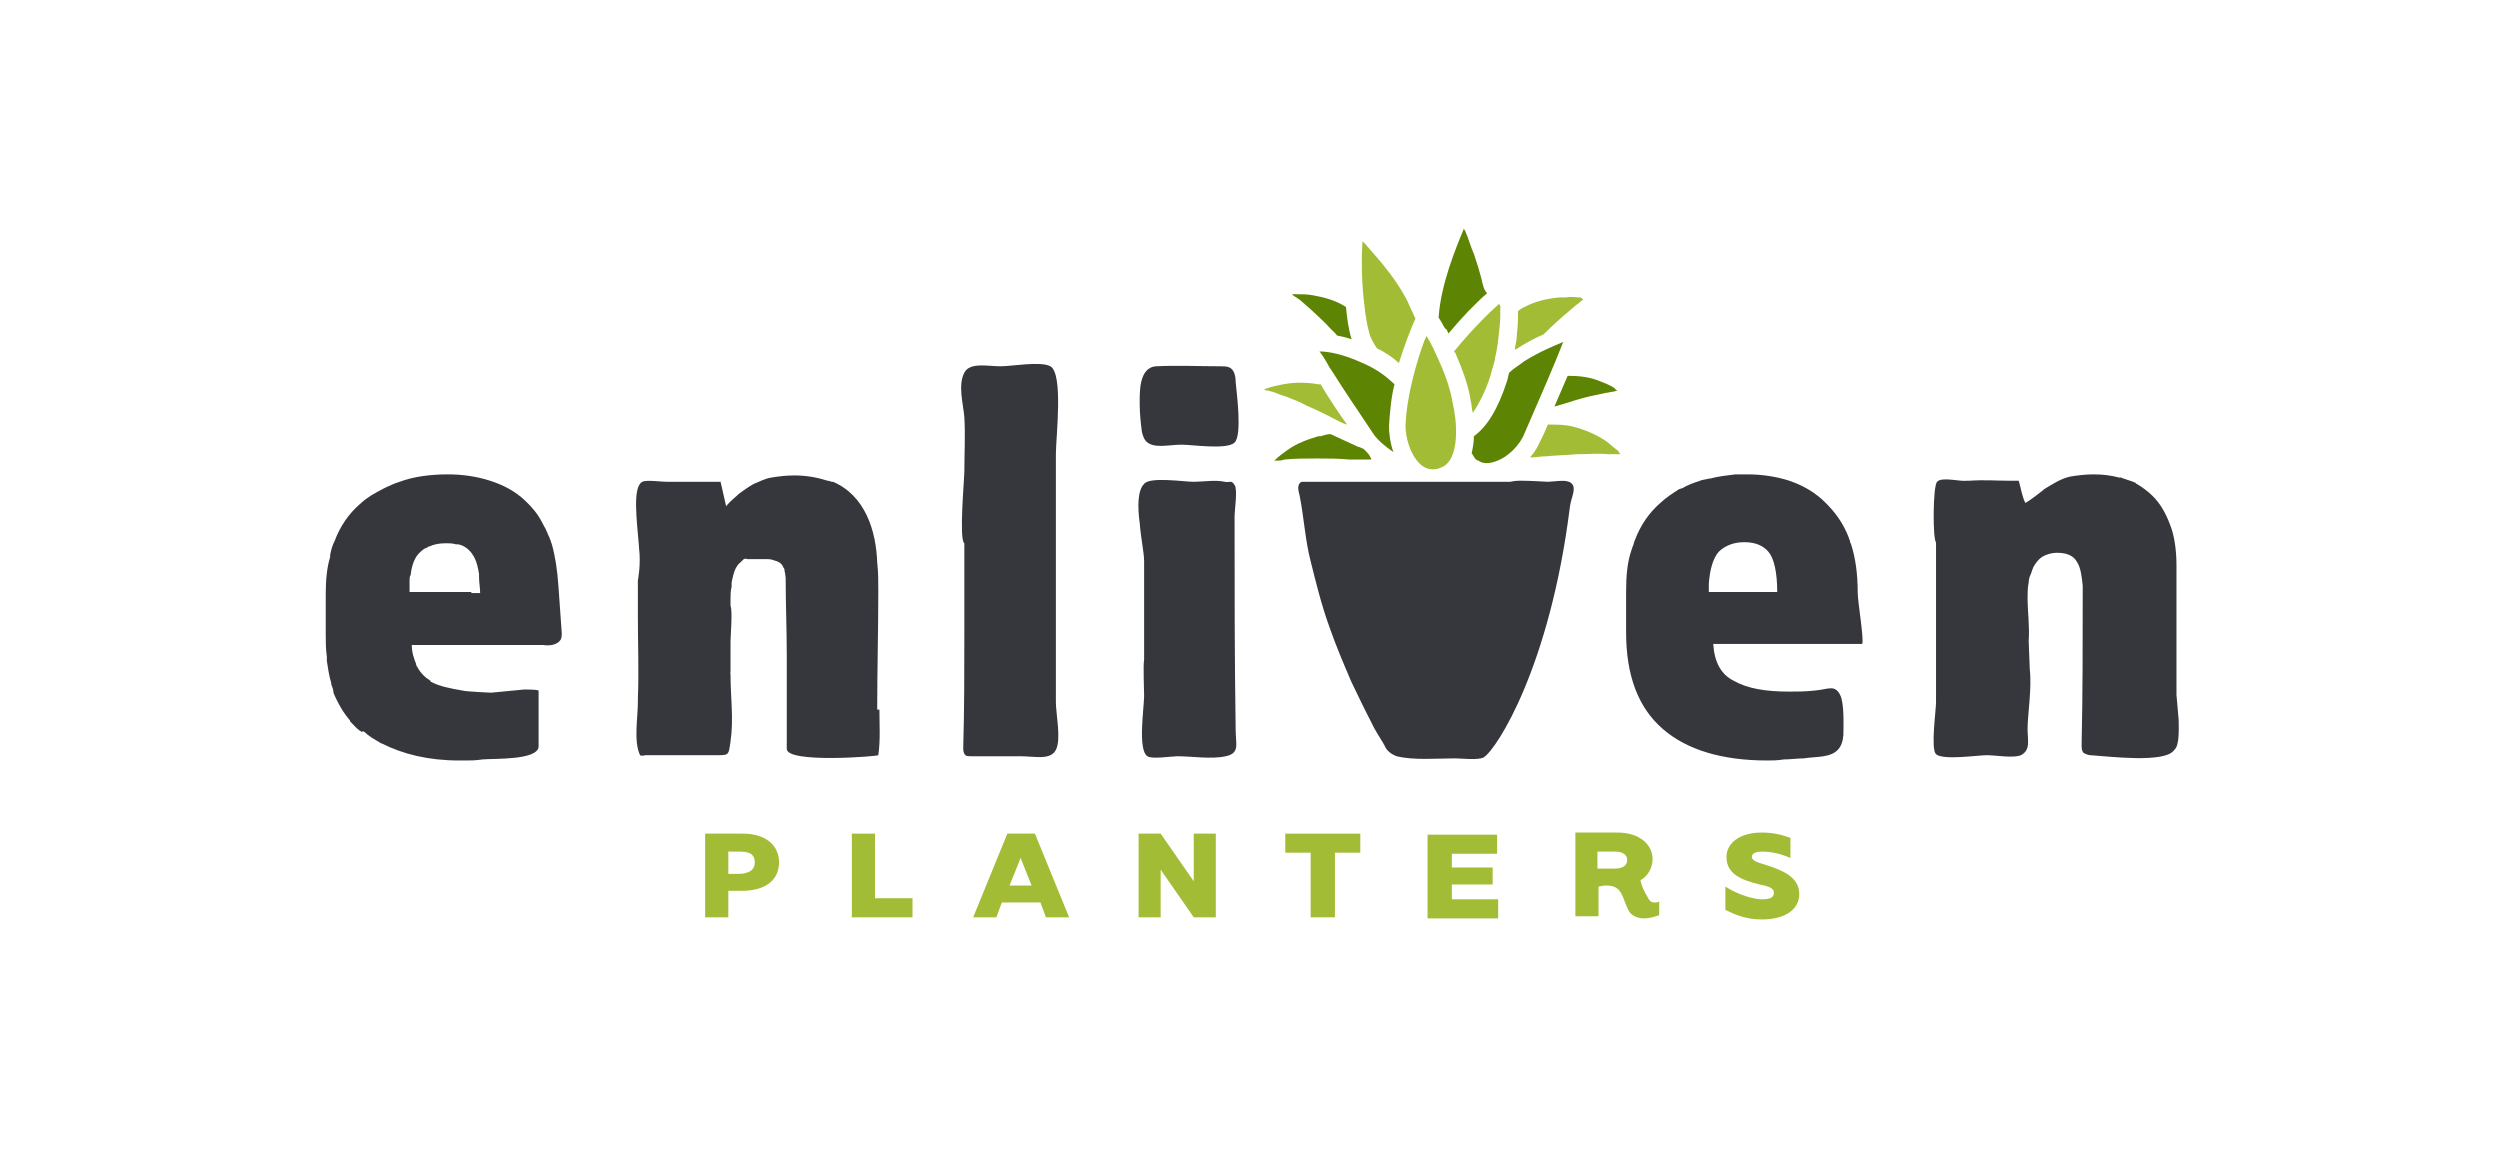 <?xml version="1.0" encoding="UTF-8"?>
<svg xmlns="http://www.w3.org/2000/svg" width="168" height="78" viewBox="0 0 168 78" fill="none">
  <g clip-path="url(#clip0_17579_6684)">
    <path d="M52.352 57.941C52.352 59.01 51.611 59.864 49.832 59.864H48.943V61.644H47.386V56.019H49.906C51.537 56.019 52.352 56.873 52.352 57.941ZM50.721 57.941C50.721 57.514 50.499 57.229 49.758 57.229H48.943V58.725H49.758C50.499 58.653 50.721 58.369 50.721 57.941Z" fill="#A2BC35"></path>
    <path d="M61.32 60.362V61.644H57.244V56.019H58.8V60.362H61.32Z" fill="#A2BC35"></path>
    <path d="M67.323 60.647L66.953 61.644H65.397L67.694 56.019H69.547L71.845 61.644H70.288L69.918 60.647H67.323ZM69.325 59.508L68.584 57.656L67.842 59.508H69.325Z" fill="#A2BC35"></path>
    <path d="M77.996 61.644H76.514V56.019H77.996L80.22 59.223V56.019H81.702V61.644H80.22L77.996 58.44V61.644Z" fill="#A2BC35"></path>
    <path d="M89.633 61.644H88.077V57.3H86.372V56.019H91.412V57.3H89.707V61.644H89.633Z" fill="#A2BC35"></path>
    <path d="M110.682 60.22C110.831 60.505 110.905 60.647 111.201 60.647C111.275 60.647 111.424 60.647 111.498 60.576V61.502C111.275 61.573 110.905 61.715 110.46 61.715C110.015 61.715 109.571 61.502 109.422 61.146C108.978 60.291 109.052 59.508 107.94 59.508C107.644 59.508 107.495 59.579 107.421 59.579V61.573H105.865V55.947H108.681C110.238 55.947 111.053 56.802 111.053 57.728C111.053 58.297 110.757 58.867 110.238 59.152C110.312 59.508 110.46 59.864 110.682 60.22ZM107.347 57.229V58.368H108.533C109.052 58.368 109.348 58.155 109.348 57.799C109.348 57.443 109.052 57.229 108.533 57.229H107.347Z" fill="#A2BC35"></path>
    <path d="M115.945 59.579C116.834 60.149 117.872 60.434 118.391 60.434C118.835 60.434 119.206 60.362 119.206 60.006C119.206 59.721 118.984 59.579 118.242 59.437C117.131 59.152 116.019 58.796 116.019 57.585C116.019 56.659 116.908 55.947 118.391 55.947C119.132 55.947 119.725 56.09 120.318 56.303V57.656C119.651 57.371 119.058 57.229 118.391 57.229C117.946 57.229 117.724 57.371 117.724 57.585C117.724 57.799 118.02 57.941 118.539 58.084C119.651 58.44 120.911 58.867 120.911 60.078C120.911 61.075 120.021 61.787 118.391 61.787C117.279 61.787 116.538 61.431 115.945 61.146V59.579Z" fill="#A2BC35"></path>
    <path fill-rule="evenodd" clip-rule="evenodd" d="M107.866 29.599C107.199 29.171 106.532 28.886 105.717 28.673C105.198 28.53 104.605 28.53 104.012 28.53C103.79 29.1 103.567 29.527 103.493 29.67C103.345 30.026 103.123 30.382 102.826 30.738C103.197 30.738 103.493 30.667 103.864 30.667C104.531 30.595 105.198 30.595 105.939 30.524C106.68 30.524 107.347 30.453 108.089 30.524C108.237 30.524 108.385 30.524 108.533 30.524C108.681 30.524 108.756 30.524 108.904 30.524C108.83 30.453 108.756 30.382 108.756 30.311C108.459 30.097 108.163 29.812 107.866 29.599Z" fill="#A2BC35"></path>
    <path fill-rule="evenodd" clip-rule="evenodd" d="M105.865 26.893C106.532 26.679 107.274 26.537 107.941 26.394C108.089 26.394 108.237 26.323 108.385 26.323C108.459 26.323 108.608 26.252 108.682 26.252C108.608 26.181 108.534 26.181 108.534 26.109C108.237 25.896 107.866 25.753 107.496 25.611C106.829 25.326 106.088 25.255 105.346 25.255C105.05 25.967 104.754 26.608 104.457 27.32C104.976 27.178 105.421 27.035 105.865 26.893Z" fill="#5E8403"></path>
    <path fill-rule="evenodd" clip-rule="evenodd" d="M106.162 19.985C105.865 19.985 105.569 19.914 105.272 19.985H105.198C105.05 19.985 104.976 19.985 104.827 19.985C103.938 20.056 103.123 20.27 102.456 20.626C102.307 20.697 102.159 20.768 102.011 20.91C102.011 21.409 102.011 21.907 101.937 22.406C101.937 22.762 101.863 23.118 101.789 23.474C101.789 23.474 101.789 23.474 101.863 23.474C102.53 23.047 103.197 22.691 103.716 22.477C103.864 22.335 104.086 22.121 104.234 21.979C104.753 21.48 105.346 20.982 105.939 20.483C106.087 20.412 106.162 20.27 106.31 20.198C106.31 20.198 106.31 20.198 106.384 20.127C106.236 19.985 106.236 19.985 106.162 19.985Z" fill="#A2BC35"></path>
    <path fill-rule="evenodd" clip-rule="evenodd" d="M102.456 24.258C102.085 24.543 101.714 24.757 101.418 25.042C101.344 25.255 101.344 25.398 101.27 25.611C100.677 27.463 99.936 28.674 99.046 29.314C99.046 29.742 98.972 30.098 98.898 30.454C98.972 30.596 99.046 30.668 99.12 30.81C99.194 30.881 99.269 30.952 99.343 30.952C99.639 31.166 100.01 31.166 100.454 31.023C101.344 30.739 102.159 29.884 102.456 29.101C103.419 26.893 104.531 24.33 105.05 22.977C104.383 23.261 103.493 23.617 102.456 24.258Z" fill="#5E8403"></path>
    <path fill-rule="evenodd" clip-rule="evenodd" d="M91.634 30.169C91.486 30.098 91.338 30.026 91.264 30.026C90.671 29.742 90.004 29.457 89.411 29.172C89.189 29.172 88.966 29.243 88.744 29.314H88.596C87.854 29.528 87.113 29.813 86.52 30.24C86.224 30.454 85.927 30.667 85.631 30.952C85.705 30.952 85.779 30.952 85.853 30.952C86.001 30.952 86.15 30.952 86.298 30.881C87.039 30.81 87.78 30.81 88.521 30.81C89.263 30.81 89.93 30.81 90.671 30.881C91.19 30.881 91.709 30.881 92.153 30.881C92.079 30.596 91.857 30.383 91.634 30.169Z" fill="#5E8403"></path>
    <path fill-rule="evenodd" clip-rule="evenodd" d="M88.744 25.825C88.67 25.825 88.67 25.825 88.596 25.825C87.78 25.682 87.039 25.682 86.224 25.825C85.853 25.896 85.483 25.967 85.112 26.109C85.112 26.109 85.038 26.109 84.964 26.181C85.038 26.252 85.186 26.252 85.26 26.252C85.409 26.323 85.557 26.323 85.705 26.394C86.001 26.537 86.372 26.608 86.669 26.75C87.039 26.893 87.41 27.035 87.78 27.249C88.447 27.534 89.04 27.819 89.707 28.175C90.004 28.317 90.226 28.459 90.523 28.531C90.004 27.819 89.337 26.822 88.744 25.825Z" fill="#A2BC35"></path>
    <path fill-rule="evenodd" clip-rule="evenodd" d="M90.819 22.762C90.597 22.05 90.523 21.338 90.449 20.626C89.782 20.199 89.04 19.985 88.225 19.843C87.855 19.771 87.484 19.771 87.039 19.771C87.039 19.771 86.965 19.771 86.817 19.771C86.891 19.843 86.965 19.914 87.113 19.985C87.188 20.056 87.336 20.128 87.41 20.199L87.484 20.27C88.077 20.768 88.596 21.267 89.115 21.765C89.337 22.05 89.633 22.264 89.856 22.549C90.226 22.62 90.523 22.691 90.968 22.834C90.893 22.834 90.819 22.762 90.819 22.762Z" fill="#5E8403"></path>
    <path fill-rule="evenodd" clip-rule="evenodd" d="M94.599 20.27C94.155 19.416 93.636 18.632 92.82 17.635C92.45 17.208 92.079 16.781 91.709 16.353C91.709 16.353 91.635 16.282 91.56 16.211C91.486 17.35 91.486 19.059 91.709 20.697C91.783 21.267 91.857 21.837 92.005 22.335C92.079 22.691 92.302 23.047 92.524 23.403C93.117 23.688 93.636 24.044 94.006 24.4C94.377 23.19 94.822 22.05 95.118 21.409C94.896 20.911 94.673 20.484 94.599 20.27Z" fill="#A2BC35"></path>
    <path fill-rule="evenodd" clip-rule="evenodd" d="M99.565 18.775C99.417 18.205 99.268 17.706 99.046 17.066C98.824 16.567 98.675 15.997 98.453 15.499C98.453 15.499 98.379 15.428 98.379 15.356C97.786 16.781 96.823 19.131 96.674 21.338C96.748 21.481 96.823 21.552 96.897 21.694L96.971 21.837C97.045 21.979 97.119 22.122 97.193 22.122C97.267 22.193 97.267 22.335 97.341 22.406C98.231 21.338 99.12 20.413 99.936 19.7C99.713 19.487 99.639 19.131 99.565 18.775Z" fill="#5E8403"></path>
    <path fill-rule="evenodd" clip-rule="evenodd" d="M93.71 25.825C93.117 25.255 92.45 24.757 91.412 24.329C90.3 23.831 89.337 23.617 88.67 23.617C88.892 23.902 89.115 24.258 89.337 24.685L89.485 24.899C89.93 25.611 90.449 26.395 90.968 27.178L91.116 27.391C91.486 27.961 91.931 28.602 92.302 29.172C92.598 29.599 93.117 30.026 93.636 30.382C93.413 29.741 93.339 29.101 93.339 28.602C93.413 27.605 93.488 26.679 93.71 25.825Z" fill="#5E8403"></path>
    <path fill-rule="evenodd" clip-rule="evenodd" d="M100.751 20.412C99.935 21.124 98.75 22.335 97.712 23.617C97.712 23.617 97.712 23.688 97.786 23.688C98.305 24.898 98.675 25.895 98.824 26.892C98.898 27.177 98.898 27.462 98.972 27.747C99.565 26.892 100.01 25.753 100.158 25.255C100.232 24.898 100.38 24.542 100.454 24.186V24.115C100.603 23.545 100.677 22.904 100.751 22.192C100.825 21.623 100.825 21.053 100.825 20.555C100.825 20.555 100.751 20.483 100.751 20.412Z" fill="#A2BC35"></path>
    <path fill-rule="evenodd" clip-rule="evenodd" d="M97.638 27.178C97.49 26.252 97.193 25.326 96.674 24.187C96.452 23.688 96.23 23.19 95.933 22.691C95.933 22.691 95.859 22.62 95.859 22.549C95.859 22.62 95.711 22.905 95.711 22.905C95.192 24.329 94.525 26.608 94.451 28.602C94.451 29.385 94.747 30.525 95.414 31.166C95.711 31.45 96.081 31.593 96.452 31.522C96.526 31.522 96.6 31.522 96.748 31.45C98.231 31.023 97.86 28.032 97.638 27.178Z" fill="#A2BC35"></path>
    <path d="M100.603 57.372V56.09H95.933V61.716H100.677V60.434H97.564V59.437H100.306V58.297H97.564V57.372H100.603Z" fill="#A2BC35"></path>
    <path fill-rule="evenodd" clip-rule="evenodd" d="M105.642 32.518C105.568 32.447 105.494 32.376 105.42 32.376C105.124 32.233 104.308 32.376 104.012 32.376C103.789 32.376 102.974 32.305 102.307 32.305C102.233 32.305 102.233 32.305 102.159 32.305H102.085C101.788 32.305 101.492 32.376 101.492 32.376H88.076H87.484C87.113 32.518 87.261 33.017 87.335 33.302C87.632 34.797 87.706 36.293 88.076 37.717C88.447 39.212 88.818 40.708 89.337 42.132C89.781 43.414 90.3 44.624 90.819 45.835C91.264 46.761 91.708 47.687 92.153 48.541C92.375 49.039 92.672 49.467 92.968 49.965C92.968 50.036 93.042 50.036 93.042 50.108C93.191 50.464 93.487 50.677 93.858 50.82C95.044 51.105 96.526 50.962 97.786 50.962C98.231 50.962 99.342 51.105 99.713 50.891C100.602 50.321 104.16 44.767 105.494 34.085C105.568 33.444 105.939 32.874 105.642 32.518Z" fill="#36363D"></path>
    <path fill-rule="evenodd" clip-rule="evenodd" d="M37.529 39.426C37.454 38.287 37.306 37.361 37.084 36.578L37.01 36.364C37.01 36.293 36.935 36.222 36.935 36.151C36.787 35.866 36.713 35.581 36.565 35.367L36.417 35.083C36.12 34.513 35.75 34.086 35.305 33.658C34.638 33.017 33.823 32.59 32.933 32.305C32.044 32.02 31.08 31.878 30.117 31.878C28.931 31.878 27.819 32.02 26.855 32.376C26.189 32.59 25.521 32.946 24.928 33.302C24.706 33.445 24.41 33.658 24.187 33.872C23.446 34.513 22.853 35.367 22.483 36.364C22.334 36.649 22.26 36.934 22.186 37.29V37.432C21.964 38.145 21.89 38.999 21.89 39.925V41.776V42.631C21.89 43.129 21.89 43.628 21.964 44.126V44.411C22.038 44.91 22.112 45.408 22.26 45.907V45.978C22.334 46.192 22.409 46.334 22.409 46.548C22.483 46.761 22.705 47.188 22.705 47.188C22.927 47.616 23.15 47.972 23.446 48.328C23.52 48.399 23.52 48.399 23.52 48.47C23.743 48.684 23.891 48.898 24.187 49.111C24.187 49.111 24.261 49.111 24.261 49.182C24.41 49.111 24.484 49.182 24.484 49.182C24.78 49.467 25.151 49.681 25.521 49.895C25.521 49.895 25.596 49.966 25.67 49.966C27.078 50.678 28.783 51.105 30.858 51.105C30.932 51.105 30.932 51.105 31.08 51.105C31.154 51.105 31.229 51.105 31.303 51.105C31.599 51.105 31.97 51.105 32.414 51.034C33.156 50.963 36.12 51.105 36.194 50.179C36.194 48.898 36.194 47.687 36.194 46.405C36.046 46.334 35.453 46.334 35.231 46.334C34.49 46.405 33.748 46.476 33.007 46.548C33.007 46.548 31.303 46.476 31.08 46.405C30.265 46.263 29.524 46.12 29.005 45.836C28.931 45.836 28.931 45.764 28.931 45.764L28.857 45.693C28.486 45.479 28.19 45.123 27.967 44.696V44.625C27.819 44.269 27.671 43.842 27.671 43.343H28.709H28.857H33.081C33.23 43.343 33.378 43.343 33.526 43.343C33.526 43.343 35.972 43.343 36.12 43.343H36.491C36.935 43.414 37.454 43.343 37.677 42.987C37.751 42.845 37.751 42.702 37.751 42.56L37.529 39.426ZM31.673 39.782C31.599 39.782 31.525 39.782 31.451 39.782H28.56C28.486 39.782 28.412 39.782 28.338 39.782H27.523C27.523 39.498 27.523 39.213 27.523 38.999C27.523 38.928 27.523 38.714 27.597 38.643C27.671 37.931 27.893 37.432 28.19 37.148C28.338 37.005 28.486 36.863 28.709 36.792C28.709 36.792 28.783 36.72 28.857 36.72C29.153 36.578 29.524 36.507 29.968 36.507C30.191 36.507 30.413 36.507 30.636 36.578H30.784C31.154 36.649 31.451 36.863 31.673 37.148C31.747 37.219 31.747 37.29 31.821 37.361L31.895 37.504C32.044 37.788 32.118 38.145 32.192 38.572C32.192 38.643 32.192 38.714 32.192 38.785C32.192 39.142 32.266 39.498 32.266 39.854H31.673V39.782Z" fill="#36363D"></path>
    <path fill-rule="evenodd" clip-rule="evenodd" d="M70.955 44.055C70.955 45.123 70.955 46.192 70.955 47.188C70.955 47.972 71.326 49.681 70.955 50.393C70.585 51.105 69.547 50.82 68.584 50.82C67.472 50.82 66.36 50.82 65.248 50.82C65.1 50.82 64.952 50.82 64.878 50.749C64.729 50.607 64.729 50.393 64.729 50.251C64.804 47.687 64.804 45.052 64.804 42.489V42.275V39.07C64.804 39.07 64.804 39.07 64.804 38.999V36.649V36.507C64.433 36.293 64.804 32.163 64.804 31.735C64.804 30.525 64.878 29.243 64.804 28.032C64.729 27.107 64.359 25.896 64.804 25.042C65.174 24.329 66.36 24.614 67.249 24.614C67.991 24.614 69.918 24.258 70.585 24.614C71.474 25.113 70.955 29.386 70.955 30.525C70.955 32.733 70.955 34.94 70.955 37.148V38.572V43.913" fill="#36363D"></path>
    <path fill-rule="evenodd" clip-rule="evenodd" d="M83.037 25.682C83.037 25.326 82.962 24.827 82.592 24.685C82.444 24.614 82.221 24.614 81.999 24.614C80.591 24.614 79.108 24.543 77.7 24.614C76.514 24.685 76.588 26.394 76.588 27.177C76.588 27.818 76.662 28.459 76.737 29.029C76.811 29.314 76.885 29.527 77.033 29.67C77.552 30.168 78.515 29.883 79.405 29.883C80.146 29.883 82.444 30.239 82.962 29.741C83.481 29.242 83.111 26.465 83.037 25.682Z" fill="#36363D"></path>
    <path fill-rule="evenodd" clip-rule="evenodd" d="M82.963 34.655C82.963 34.299 83.185 32.875 82.963 32.59C82.74 32.234 82.666 32.447 82.296 32.376C81.703 32.234 80.813 32.376 80.22 32.376C79.553 32.376 77.256 32.02 76.885 32.519C76.44 32.946 76.44 34.085 76.589 35.153C76.663 36.15 76.885 37.147 76.885 37.717C76.885 38.144 76.885 42.132 76.885 42.203V42.275V44.197V44.34C76.811 44.625 76.885 46.476 76.885 46.761C76.885 47.544 76.44 50.393 77.108 50.82C77.404 51.034 78.738 50.82 79.109 50.82C80.072 50.82 81.406 51.034 82.37 50.82C83.333 50.606 83.037 50.037 83.037 49.04C82.963 44.197 82.963 39.426 82.963 34.655Z" fill="#36363D"></path>
    <path fill-rule="evenodd" clip-rule="evenodd" d="M124.839 39.854C124.839 38.572 124.691 37.504 124.394 36.578C124.394 36.578 124.32 36.435 124.32 36.364C124.32 36.293 124.246 36.222 124.246 36.151C123.876 35.154 123.283 34.37 122.616 33.729L122.393 33.516C121.726 32.946 121.059 32.59 120.244 32.305C119.354 32.02 118.391 31.878 117.427 31.878C117.205 31.878 116.909 31.878 116.686 31.878H116.612C116.019 31.949 115.426 32.02 114.907 32.163H114.833C114.611 32.234 114.389 32.234 114.24 32.305C113.796 32.448 113.425 32.59 113.054 32.804L112.832 32.875C112.387 33.16 111.943 33.445 111.572 33.801C110.831 34.442 110.238 35.296 109.867 36.293C109.793 36.435 109.793 36.578 109.719 36.72L109.645 36.934C109.349 37.788 109.274 38.714 109.274 39.782V42.489C109.274 45.408 110.09 47.545 111.72 48.969C113.351 50.393 115.723 51.105 118.761 51.105C119.058 51.105 119.429 51.105 119.873 51.034C120.318 51.034 120.763 50.963 121.207 50.963C121.652 50.892 122.097 50.892 122.541 50.82C123.431 50.678 123.801 50.251 123.876 49.396C123.876 48.755 123.95 47.26 123.653 46.69C123.283 45.978 122.838 46.334 121.949 46.405C121.281 46.476 120.763 46.476 120.244 46.476C118.613 46.476 117.427 46.263 116.538 45.764C115.649 45.337 115.204 44.483 115.13 43.272C115.13 43.272 124.913 43.272 125.136 43.272C125.284 43.058 124.839 40.423 124.839 39.854ZM114.833 39.782C114.833 39.64 114.833 39.498 114.833 39.355V39.213C114.907 38.216 115.13 37.504 115.5 37.076C115.945 36.649 116.538 36.435 117.205 36.435C117.946 36.435 118.465 36.649 118.836 37.076C119.206 37.504 119.429 38.429 119.429 39.782H114.833Z" fill="#36363D"></path>
    <path fill-rule="evenodd" clip-rule="evenodd" d="M146.407 48.399L146.259 46.69V43.557C146.259 43.557 146.259 43.486 146.259 43.414V39.142V38.928V38.002C146.259 36.934 146.111 35.937 145.814 35.225C145.518 34.442 145.147 33.801 144.628 33.302C144.332 33.017 143.961 32.733 143.591 32.519C143.591 32.519 143.517 32.519 143.517 32.448C143.368 32.376 143.146 32.305 142.924 32.234C142.775 32.163 142.627 32.163 142.553 32.092C142.553 32.092 142.479 32.092 142.405 32.092C141.886 31.949 141.293 31.878 140.7 31.878C140.107 31.878 139.588 31.949 139.144 32.02C138.477 32.163 137.958 32.519 137.365 32.875L137.291 32.946C136.92 33.231 136.475 33.587 136.105 33.801C135.882 33.373 135.808 32.804 135.66 32.305H135.364C135.289 32.305 135.215 32.305 134.993 32.305C134.104 32.305 133.437 32.234 132.325 32.305H132.177C131.732 32.376 130.472 32.02 130.175 32.376C129.879 32.661 129.879 36.293 130.101 36.435C130.101 36.649 130.101 41.207 130.101 43.557C130.101 44.767 130.101 45.978 130.101 47.188C130.101 47.758 129.731 50.322 130.101 50.678C130.546 51.105 132.918 50.749 133.511 50.749C134.104 50.749 135.289 50.963 135.808 50.749C136.475 50.393 136.253 49.752 136.253 48.969C136.253 48.043 136.549 46.263 136.401 44.981L136.327 43.058C136.401 42.204 136.253 40.993 136.253 40.281C136.253 39.854 136.253 39.498 136.327 39.142C136.327 38.928 136.401 38.714 136.475 38.572L136.549 38.358C136.549 38.287 136.624 38.216 136.624 38.145C136.772 37.86 136.994 37.575 137.217 37.432C137.439 37.29 137.809 37.148 138.254 37.148C138.921 37.148 139.366 37.361 139.588 37.788C139.811 38.145 139.885 38.643 139.959 39.355V39.569C139.959 39.64 139.959 39.711 139.959 39.782C139.959 43.201 139.959 46.619 139.885 50.037C139.885 50.251 139.885 50.464 140.033 50.607C140.181 50.678 140.329 50.749 140.478 50.749C141.664 50.82 145.518 51.319 146.111 50.393C146.481 50.108 146.407 48.898 146.407 48.399Z" fill="#36363D"></path>
    <path fill-rule="evenodd" clip-rule="evenodd" d="M58.948 47.687C58.948 45.052 59.022 42.346 59.022 39.711C59.022 39.07 59.022 38.429 58.948 37.789C58.874 35.652 58.133 33.302 55.983 32.377H55.909C55.835 32.377 55.761 32.305 55.613 32.305C54.946 32.092 54.205 31.949 53.389 31.949C52.797 31.949 52.278 32.02 51.833 32.092C51.388 32.163 51.018 32.377 50.647 32.519C50.276 32.733 49.98 32.946 49.684 33.16C49.387 33.445 49.091 33.658 48.794 34.014L48.423 32.377C48.423 32.377 45.829 32.377 44.792 32.377C44.421 32.377 43.458 32.234 43.161 32.377C42.494 32.733 42.791 34.94 42.939 36.72C42.939 36.792 42.939 36.792 42.939 36.792C43.087 37.931 42.865 38.999 42.865 38.999C42.865 39.213 42.865 39.284 42.865 39.284V41.207V41.42C42.865 43.272 42.939 45.123 42.865 46.975V47.189C42.865 48.257 42.568 49.824 43.013 50.749C43.087 50.82 43.383 50.749 43.383 50.749C43.68 50.749 45.311 50.749 45.755 50.749C46.496 50.749 47.163 50.749 47.905 50.749C49.017 50.749 48.942 50.82 49.091 49.824C49.313 48.328 49.091 46.833 49.091 45.337V45.266C49.091 45.123 49.017 45.266 49.091 45.266C49.091 44.554 49.091 43.842 49.091 43.13C49.091 42.702 49.239 41.064 49.091 40.708V40.566V40.281C49.091 39.996 49.091 39.711 49.165 39.426V39.355C49.165 39.284 49.165 39.213 49.165 39.142C49.239 38.786 49.313 38.429 49.461 38.145C49.535 38.074 49.535 38.002 49.609 37.931L49.684 37.86C49.758 37.789 49.832 37.717 49.906 37.646L49.98 37.575C49.98 37.575 50.128 37.504 50.202 37.575H50.276C50.351 37.575 50.425 37.575 50.499 37.575C50.647 37.575 50.869 37.575 51.018 37.575C51.24 37.575 51.388 37.575 51.611 37.575C51.833 37.575 51.981 37.646 52.203 37.717C52.426 37.789 52.574 37.931 52.648 38.145C52.722 38.216 52.722 38.287 52.722 38.358C52.722 38.358 52.797 38.714 52.797 38.857C52.797 40.566 52.871 42.275 52.871 44.055V44.411C52.871 46.405 52.871 48.399 52.871 50.322C52.871 51.319 59.022 50.82 59.022 50.749C59.171 49.752 59.096 48.684 59.096 47.687H58.948Z" fill="#36363D"></path>
  </g>
  <defs>
    <clipPath id="clip0_17579_6684">
      <rect width="126" height="47" fill="white" transform="translate(21 15)"></rect>
    </clipPath>
  </defs>
</svg>
